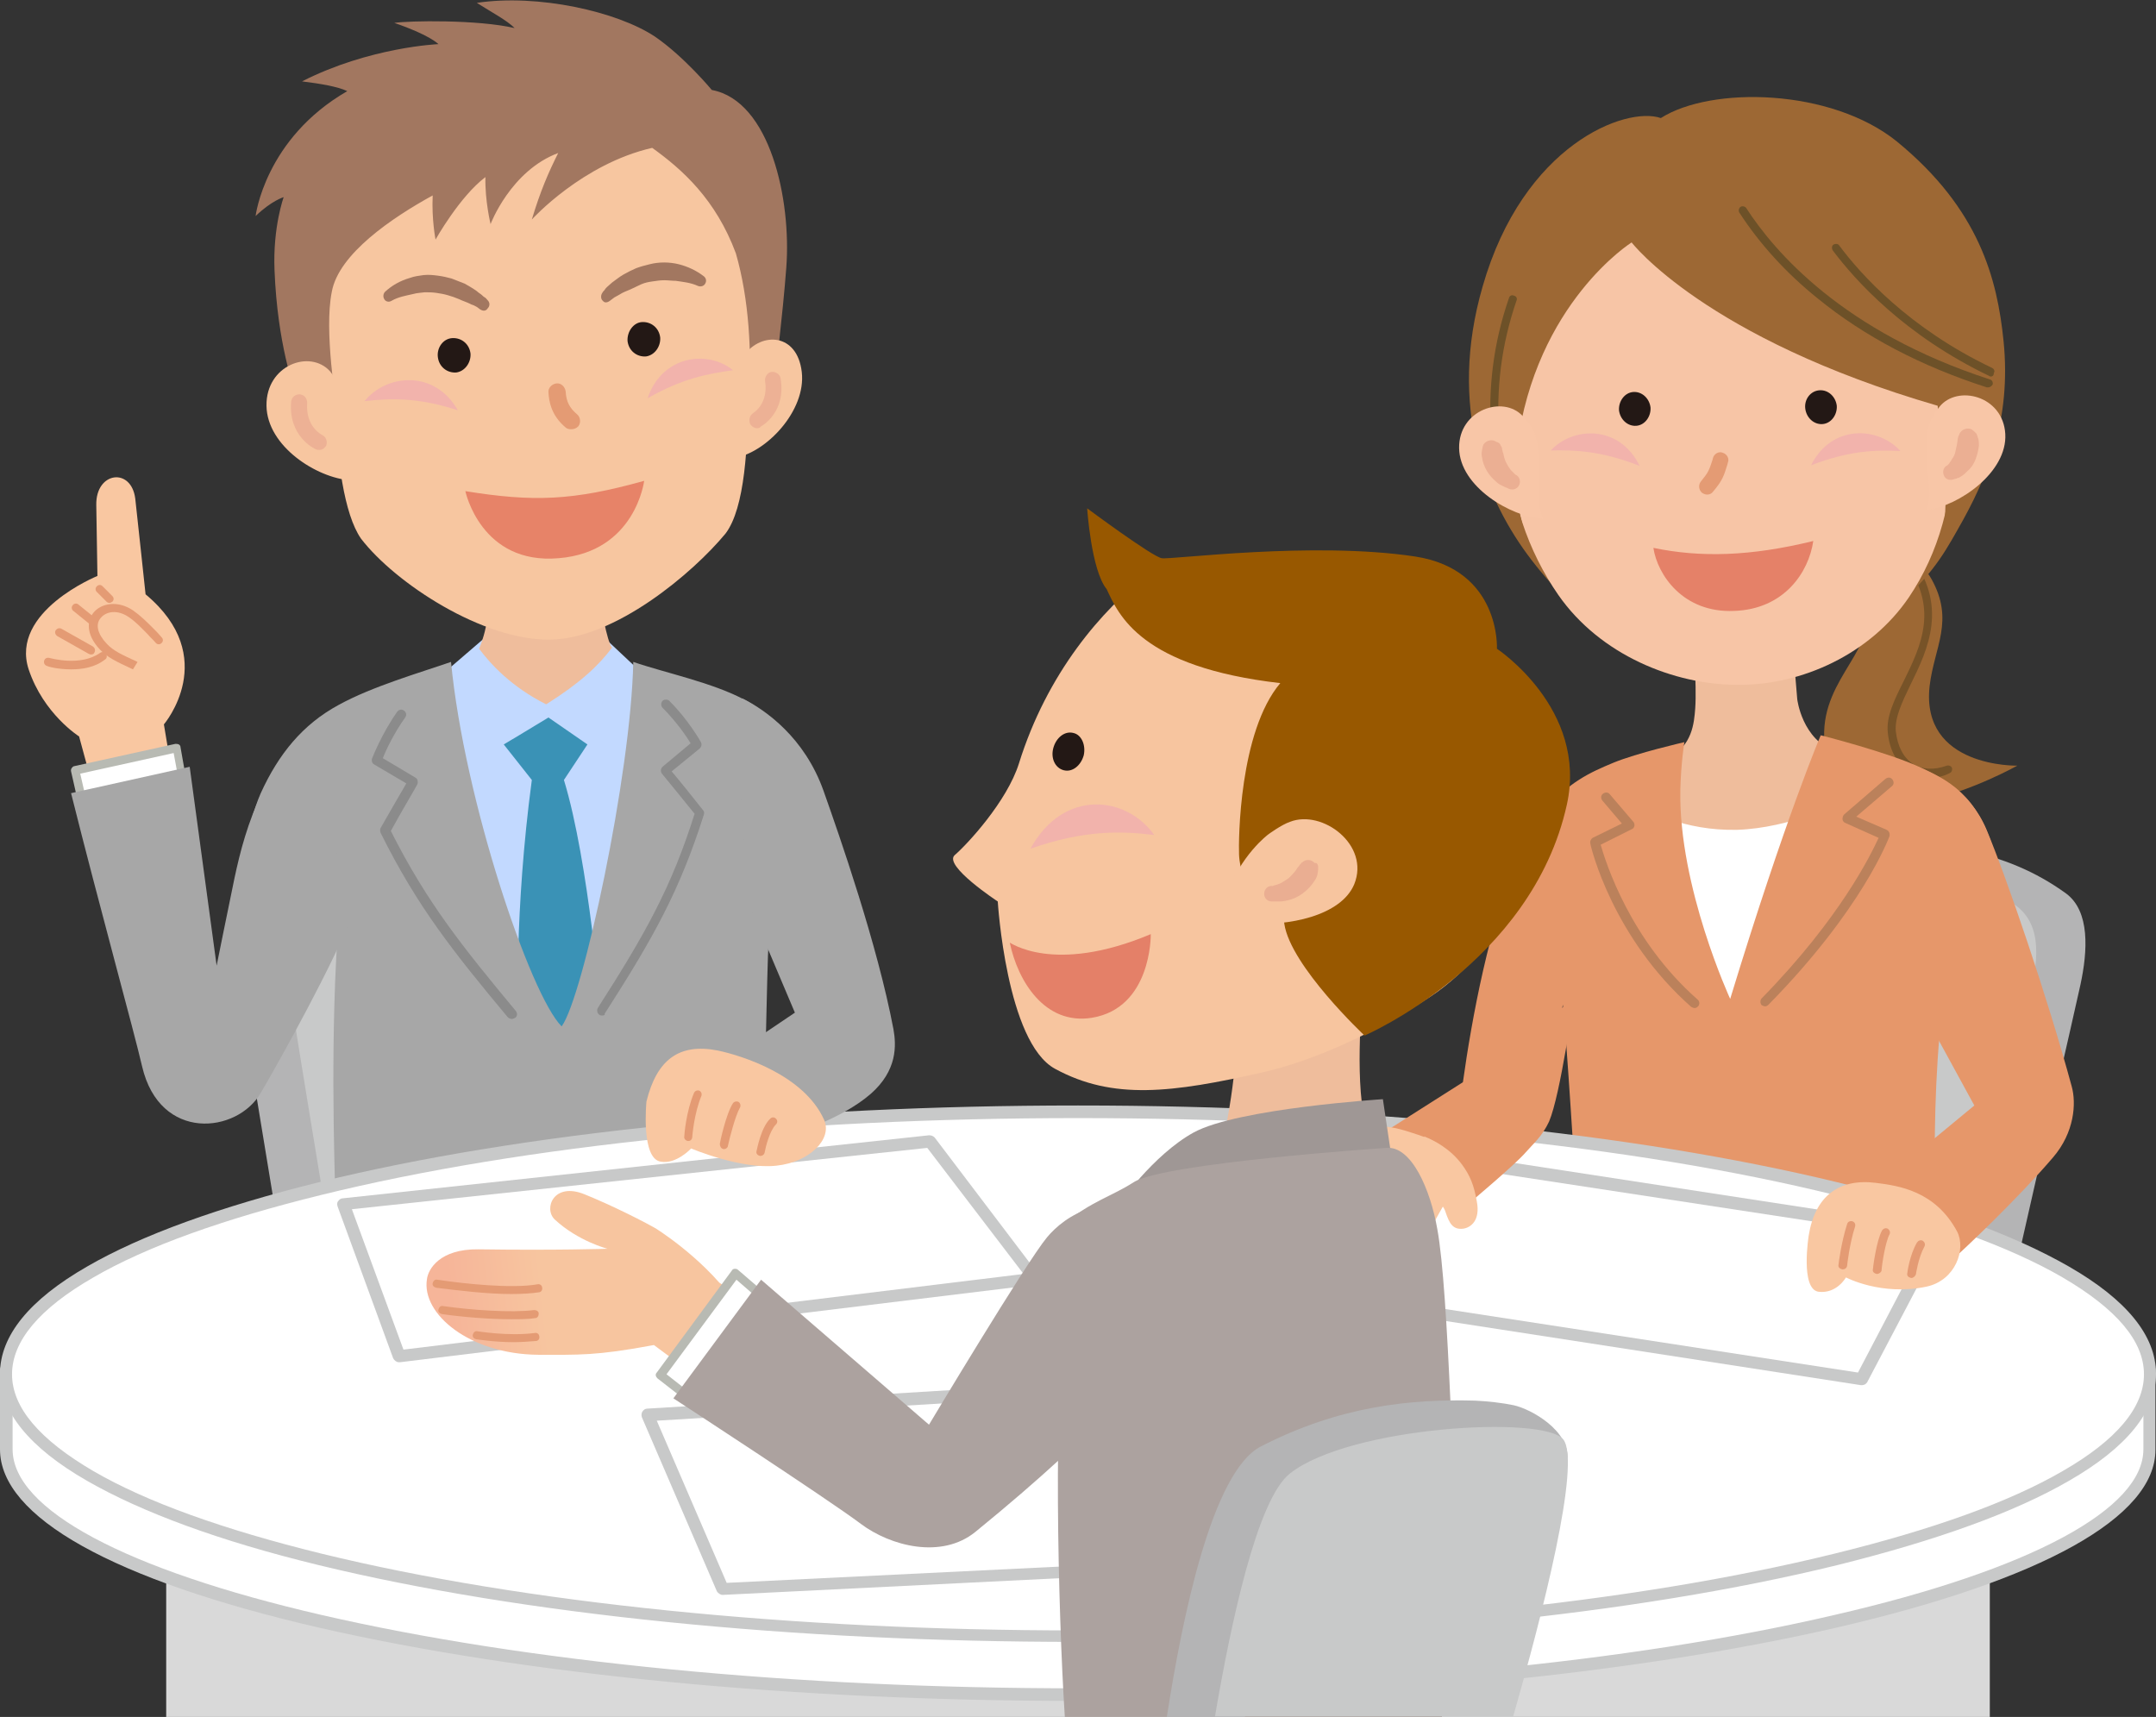 <?xml version="1.0" encoding="utf-8"?>
<!-- Generator: Adobe Illustrator 26.0.2, SVG Export Plug-In . SVG Version: 6.00 Build 0)  -->
<svg version="1.1" id="レイヤー_1" xmlns="http://www.w3.org/2000/svg" xmlns:xlink="http://www.w3.org/1999/xlink" x="0px"
	 y="0px" viewBox="0 0 376.2 299.6" style="enable-background:new 0 0 376.2 299.6;" xml:space="preserve">
<rect x="0" y="0" width="376.2" height="299.6" fill="#333333" stroke="none"/>
<style type="text/css">
	.st0{fill:#9D6834;}
	.st1{fill:#775328;}
	.st2{fill:#B4B4B5;}
	.st3{fill:#C8C9C9;}
	.st4{fill:#EFBD9C;}
	.st5{fill:#FFFFFF;}
	.st6{fill:#E6976A;}
	.st7{fill:#BB815B;}
	.st8{fill:#C2D9FF;}
	.st9{fill:#3A92B6;}
	.st10{fill:#F9C7A1;}
	.st11{fill:none;stroke:#E49B74;stroke-width:7.567;stroke-linecap:round;stroke-linejoin:round;}
	.st12{fill:#E49B74;}
	.st13{fill:#A7A7A7;}
	.st14{fill:#8B8B8B;}
	.st15{fill:#B8BAB3;}
	.st16{fill:#D9D9D9;}
	.st17{fill:#F7C59F;}
	.st18{fill:#985800;}
	.st19{fill:#231815;}
	.st20{fill:#F2B3AC;}
	.st21{fill:#EAAE92;}
	.st22{fill:#E48068;}
	.st23{fill:#9F9795;}
	.st24{fill:none;stroke:#E39A74;stroke-width:8.496;stroke-linecap:round;stroke-linejoin:round;}
	.st25{fill:url(#SVGID_1_);}
	.st26{fill:#ACA29F;}
	.st27{fill:#F7C5A6;}
	.st28{fill:#6D5128;}
	.st29{fill:#F8C6A7;}
	.st30{fill:#EBAF93;}
	.st31{fill:#E58168;}
	.st32{fill:#F7C6A0;}
	.st33{fill:#A27760;}
	.st34{fill:#EDB195;}
	.st35{fill:#E78368;}
</style>
<g>
	<path class="st0" d="M318.9,88.6c5.4,0.4,15.3,7.5,18.1,12.4c4.1,7.3,0.5,11.9-0.3,18.7c-1.6,14.3,15.3,13.9,15.3,13.9
		s-30.4,17.1-33.5-2.8c-1.8-11.6,8.6-16.6,7.3-24.7C324.5,98,320,96,314.4,94.3L318.9,88.6z"/>
	<path class="st1" d="M336.9,135.7c-1.4,0-2.7-0.4-3.8-1.1c-2.1-1.3-3.4-3.7-3.7-6.8c-0.3-2.8,1.2-5.8,2.8-9
		c3-6.1,6.3-12.9-0.1-21.1c-0.2-0.3-0.2-0.8,0.1-1c0.3-0.2,0.8-0.2,1,0.1c6.9,8.8,3.2,16.5,0.2,22.6c-1.5,3.1-2.8,5.8-2.6,8.2
		c0.3,2.6,1.3,4.6,3,5.7c1.6,1,3.7,1.1,5.9,0.3c0.4-0.1,0.8,0.1,0.9,0.4c0.1,0.4-0.1,0.8-0.4,0.9
		C339.1,135.5,337.9,135.7,336.9,135.7z"/>
</g>
<g>
	<path class="st2" d="M344.5,172.7c-2.8-4.6-18.2-13.7-24.2-15v-10c1.8-0.3,3.7-0.5,5.4-0.5c11.7-0.3,23.9,0.8,34.8,8.7
		c4.2,3.1,3.8,10,2.5,16c-4.5,20.2-12.5,54-13.6,60.8l-9.4-8.3C340,224.5,347.4,177.6,344.5,172.7z"/>
	<path class="st3" d="M316.9,149.8c11.7-0.3,23.8,0.3,34.7,8.1c5.2,3.7,3.8,10.6,2.5,16.6c-4.5,20.2-12.5,54-13.6,60.8l-12.4-5.5
		c0,0-8.7-2.9-11.6-7.8C313.6,217,314.6,149.8,316.9,149.8z"/>
</g>
<g>
	<g>
		<path class="st4" d="M312.6,110l1,12c0,0,0.8,7.1,6.8,9.2c4.9,1.7-3.3,20.6-18.1,20c-10.7,0.1-15.1-16.8-11.2-18.9
			c4.2-2.2,4.5-6.1,4.7-8.7c0.3-4.2-0.4-12.6-0.4-12.6L312.6,110z"/>
		<path class="st5" d="M321.4,140l-19.2,41.6c0,0-15.1-29.6-17.2-41.4c2.6,1.2,8.7,4.8,18.1,4.6C312.4,144.5,321.4,140,321.4,140z"
			/>
		<path class="st6" d="M269.7,141.3c4-4.8,7.7-6.5,11.8-8.2c4.1-1.7,12.4-3.6,12.4-3.6s-0.6,3.8-0.7,8.4
			c-0.3,16.9,8.7,36.4,8.7,36.4c9.7-31.8,15.8-46,15.8-46s11.9,3,17.6,5.7c4.2,2,9.8,4.4,12.7,14.8c2.6,9-7.2,14.3-8.6,23.5
			c-3.2,21.4-1.2,50.5-1.2,50.5l-62.9-10.4c-0.5-7.4-1.9-30.7-2.6-37.1c-0.6,5.3-6,15.7-7.5,16.6c-5.6,3-3.5,4.9-10.6,2.5
			c0.5-5.3,2.8-22.1,7-35.7C263.9,151.1,266.9,144.6,269.7,141.3z"/>
		<path class="st7" d="M308,175.6c-0.2,0-0.4-0.1-0.6-0.2c-0.3-0.3-0.3-0.9,0-1.2c13.8-14.1,19.1-25.2,20.4-28l-5.8-2.6
			c-0.3-0.1-0.5-0.4-0.5-0.7s0.1-0.6,0.3-0.8l7.2-6.2c0.4-0.3,0.9-0.3,1.2,0.1c0.3,0.4,0.3,0.9-0.1,1.2l-6.2,5.3l5.3,2.3
			c0.4,0.2,0.6,0.6,0.5,1.1c-0.2,0.5-4.7,12.7-21.1,29.4C308.4,175.5,308.2,175.6,308,175.6z"/>
	</g>
	<path class="st7" d="M295.7,175.9c-0.2,0-0.4-0.1-0.6-0.2c-13.7-12.1-17.5-27.8-17.6-28.5c-0.1-0.4,0.1-0.8,0.4-1l5.1-2.5l-3.4-4
		c-0.3-0.4-0.3-0.9,0.1-1.2s0.9-0.3,1.2,0.1l4.1,4.8c0.2,0.2,0.2,0.5,0.2,0.7c-0.1,0.3-0.2,0.5-0.5,0.6l-5.4,2.7
		c0.9,3.1,5.1,16.6,16.9,27c0.4,0.3,0.4,0.9,0.1,1.2C296.1,175.8,295.9,175.9,295.7,175.9z"/>
</g>
<g>
	<path class="st2" d="M60.1,173.5c3-4.5,19-12.6,25-13.4l0.6-9.9c-1.7-0.4-3.7-0.7-5.4-0.8c-11.6-1-23.9-0.7-35.2,6.6
		c-4.4,2.8-4.4,9.7-3.5,15.8c3.2,20.4,9.1,54.6,9.8,61.5l9.9-7.7C61.4,225.4,56.9,178.2,60.1,173.5z"/>
	<path class="st3" d="M89.7,153.3c-11.6-1-23.8-1.1-35.2,6c-5.4,3.3-4.5,10.3-3.5,16.4c3.2,20.4,9.1,54.6,9.8,61.5l12.7-4.7
		c0,0,8.9-2.3,12.1-7.1C88.8,220.6,92,153.5,89.7,153.3z"/>
	<path class="st8" d="M78.3,116.7l7.9-6.8l18,0.2l8.3,7.8c0,0,3,64-9.1,64.8C80,184.3,78.3,116.7,78.3,116.7z"/>
	<path class="st4" d="M104.7,104.8l-19.4,0.5c0,0,0,3.8-1.7,7.9c2,2.7,5.7,6.7,11.7,9.7c5.9-3.7,9.2-6.8,11.5-9.9
		C105.9,112.1,104.7,104.8,104.7,104.8z"/>
	<path class="st9" d="M102.5,129.9l-6.8-4.7c-3.1,1.9-7.8,4.7-7.8,4.7l4.9,6.2c-3.1,23.1-2.4,41.3-2.4,41.3l8.7,13.6l5.8-13.7
		c0,0-2.1-26.8-6.5-41.2L102.5,129.9z"/>
	<g>
		<path class="st10" d="M28.6,126.4l3.6,21.7l-12.4,2.4c-2.1-7.6-6-22-6-22s-6.2-3.9-8.8-11.7c-3.3-10.1,12-16.3,12-16.3
			s-0.1-6.6-0.2-12.4s6.1-6.6,6.8-1.1c0.5,4.5,1.8,16.7,1.8,16.7C38.6,114.7,28.6,126.4,28.6,126.4z"/>
		<g>
			<g>
				<g>
					<path class="st11" d="M20.5,103.5"/>
					<path class="st12" d="M23.2,116.8c-3-1.4-4.5-2.1-5.8-3.5c-2.5-2.7-2.2-5.1-1-6.5c1.3-1.5,4.1-2.1,6.8-0.3
						c1.4,1,2.3,1.9,3.6,3.2c0.4,0.4,0.9,0.9,1.4,1.5c0.3,0.3,0.3,0.7,0,1s-0.7,0.3-1,0c-0.5-0.6-1-1-1.4-1.5c-1.2-1.2-2-2.1-3.3-3
						c-2-1.4-4-1-4.9,0.1c-1,1.1-0.6,2.8,1,4.5c1.2,1.3,2.6,1.9,5.4,3.2L23.2,116.8z"/>
				</g>
			</g>
		</g>
		<path class="st12" d="M12.4,116.8c-2.3,0-4.1-0.5-4.2-0.6c-0.4-0.1-0.6-0.5-0.5-0.9s0.5-0.6,0.9-0.5c0.1,0,5.4,1.6,8.9-0.9
			c0.3-0.2,0.8-0.2,1,0.2c0.2,0.3,0.2,0.8-0.2,1C16.5,116.5,14.3,116.8,12.4,116.8z"/>
		<g>
			<path class="st12" d="M15.9,114.2c-0.1,0-0.2,0-0.4-0.1L10,111c-0.3-0.2-0.5-0.6-0.3-1c0.2-0.3,0.6-0.5,1-0.3l5.5,3.1
				c0.3,0.2,0.5,0.6,0.3,1C16.4,114.1,16.2,114.2,15.9,114.2z"/>
			<path class="st12" d="M15.8,108.9c-0.2,0-0.3-0.1-0.4-0.2l-2.6-2.1c-0.3-0.2-0.4-0.7-0.1-1c0.2-0.3,0.7-0.4,1-0.1l2.6,2.1
				c0.3,0.2,0.4,0.7,0.1,1C16.3,108.8,16.1,108.9,15.8,108.9z"/>
			<path class="st12" d="M19.1,105.2c-0.2,0-0.4-0.1-0.5-0.2l-1.7-1.7c-0.3-0.3-0.3-0.7,0-1s0.7-0.3,1,0l1.7,1.7
				c0.3,0.3,0.3,0.7,0,1C19.4,105.1,19.3,105.2,19.1,105.2z"/>
		</g>
	</g>
	<path class="st13" d="M134,166.8c0.8-20.7,9.4-37.4-3.9-44.6c-5.7-3.1-14.1-4.8-19.6-6.7c-0.4,19.7-8.8,58.6-12.5,63.6
		c-5.5-5.5-17-39.6-19.3-63.6c-5.5,1.9-13.8,4.3-19.6,7.5c-6.3,3.4-10.5,8.6-13.6,15.4c-1.2,2.7-2.3,6.9-2.9,9.7l16.5,12.2
		c-1.5,19.8-0.8,41.2-0.5,51.7l74.4-11.2C133.3,200.8,133.7,175.7,134,166.8z"/>
	<path class="st14" d="M89.3,177.8c-0.2,0-0.5-0.1-0.7-0.3c-9.5-11.4-15.8-19.3-22.2-32.2c-0.1-0.3-0.1-0.6,0-0.8
		c1.2-2.1,3.5-6.1,4.5-7.8l-5.6-3.3c-0.4-0.2-0.5-0.7-0.4-1c0.1-0.2,1.6-4.2,4.4-8.2c0.3-0.4,0.8-0.5,1.2-0.2
		c0.4,0.3,0.5,0.8,0.2,1.2c-2,2.8-3.4,5.8-3.9,7.1l5.7,3.4c0.4,0.2,0.5,0.8,0.3,1.2c0,0.1-3.1,5.3-4.6,8.1
		c6.3,12.5,12.5,20.2,21.8,31.4c0.3,0.4,0.3,0.9-0.1,1.2C89.7,177.7,89.5,177.8,89.3,177.8z"/>
	<g>
		<g>
			<polygon class="st5" points="30.8,130.5 13.1,134.4 15,142.8 32.3,138.9 			"/>
			<path class="st15" d="M15,143.6c-0.1,0-0.3,0-0.4-0.1c-0.2-0.1-0.3-0.3-0.3-0.5l-1.9-8.4c-0.1-0.4,0.2-0.8,0.5-0.9l17.7-3.9
				c0.2,0,0.4,0,0.6,0.1s0.3,0.3,0.3,0.5l1.5,8.5c0.1,0.4-0.2,0.7-0.5,0.8l-17.4,3.9C15.1,143.6,15,143.6,15,143.6z M14,135l1.6,7
				l16-3.6l-1.3-7L14,135z"/>
		</g>
	</g>
	<g>
		<path class="st13" d="M45.9,137.9c-2.7,5.6-4,10.7-5,15.4c-1,4.8-3.1,15.2-3.1,15.2l-4.7-34.7l-20.7,4.6
			c4.9,19.6,11,41.6,12.4,47.7c3.1,13.2,16.6,11.7,20.7,4.6c3.6-6.1,13-23.2,15.6-30.3C63.5,148,47.1,135.3,45.9,137.9z"/>
	</g>
	<path class="st14" d="M105.1,177.2c-0.2,0-0.3,0-0.5-0.1c-0.4-0.3-0.5-0.8-0.3-1.2c8.4-13.1,12.9-21.2,16.9-33.9
		c-2-2.5-5.7-7-5.7-7c-0.3-0.4-0.2-0.9,0.1-1.2l4.9-4.1c-0.7-1.2-2.5-3.8-4.9-6.2c-0.3-0.3-0.3-0.9,0-1.2c0.3-0.3,0.9-0.3,1.2,0
		c3.3,3.3,5.4,7,5.5,7.2c0.2,0.4,0.1,0.8-0.2,1.1l-4.9,4c1.2,1.4,4,4.9,5.5,6.8c0.2,0.2,0.2,0.5,0.1,0.8
		c-4.2,13.2-8.7,21.3-17.3,34.7C105.6,177.1,105.4,177.2,105.1,177.2z"/>
</g>
<g>
	<rect x="29" y="262.8" class="st16" width="318.2" height="36.8"/>
	<g>
		<g>
			<path class="st5" d="M375.1,252.9c0,22.9-83.7,42.8-187,42.8s-187-19.8-187-42.8c0-4.4,0-9.1,0-14c24.2-18.8,103.6-36,187-36
				c87.4,0,166.5,16.2,187,36C375.1,243.1,375.1,249.4,375.1,252.9z"/>
			<path class="st3" d="M188.1,296.8c-49.7,0-96.7-4.6-132.5-12.8C19.7,275.7,0,264.7,0,252.9c0-2.2,0-4.4,0-6.6c0-2.4,0-4.8,0-7.3
				c0-0.3,0.2-0.6,0.4-0.8c12.2-9.5,37.6-18.5,71.7-25.3c35.4-7.1,76.6-11,115.9-11c41.8,0,84,3.8,118.8,10.6
				c34.3,6.7,58.8,15.8,69,25.7c0.2,0.2,0.3,0.5,0.3,0.8v14c0,11.7-19.7,22.7-55.6,31C284.8,292.2,237.8,296.8,188.1,296.8z
				 M2.2,239.5c0,2.3,0,4.6,0,6.8c0,2.3,0,4.5,0,6.6c0,10.5,19.7,21,53.9,28.9c35.6,8.2,82.4,12.8,132,12.8
				c49.5,0,96.4-4.5,132-12.8c34.3-7.9,53.9-18.5,53.9-28.9v-13.5c-10.1-9.5-34.1-18.3-67.6-24.9C271.7,207.7,229.7,204,188,204
				c-39.2,0-80.2,3.9-115.5,10.9C39.7,221.5,14.1,230.4,2.2,239.5z"/>
		</g>
		<g>
			<path class="st5" d="M375.1,239.7c0,25.3-83.7,45.7-187,45.7s-187-20.5-187-45.7c0-25.3,83.7-45.7,187-45.7
				C291.3,194,375.1,214.5,375.1,239.7z"/>
			<path class="st3" d="M188.1,286.5c-50,0-97.1-4.8-132.5-13.4c-17.3-4.2-30.8-9.2-40.4-14.7C5.1,252.6,0,246.3,0,239.7
				c0-6.6,5.1-12.9,15.2-18.7c9.5-5.5,23.1-10.4,40.4-14.7c35.4-8.7,82.4-13.4,132.5-13.4c50,0,97.1,4.8,132.5,13.4
				c17.3,4.2,30.8,9.2,40.4,14.7c10.1,5.8,15.2,12.1,15.2,18.7c0,6.6-5.1,12.9-15.2,18.7c-9.5,5.5-23.1,10.4-40.4,14.7
				C285.1,281.8,238.1,286.5,188.1,286.5z M188.1,195.1c-49.9,0-96.7,4.7-132,13.4c-17.1,4.2-30.5,9-39.8,14.4
				C6.9,228.3,2.1,234,2.1,239.8c0,5.8,4.8,11.4,14.2,16.9c9.3,5.4,22.7,10.2,39.8,14.4c35.2,8.6,82.1,13.4,132,13.4
				s96.7-4.7,132-13.4c17.1-4.2,30.5-9,39.8-14.4c9.4-5.4,14.2-11.1,14.2-16.9c0-5.8-4.8-11.4-14.2-16.9
				c-9.3-5.4-22.7-10.2-39.8-14.4C284.8,199.8,237.9,195.1,188.1,195.1z"/>
		</g>
	</g>
</g>
<g>
	<polygon class="st5" points="180.5,223.1 69.6,236.7 59.9,210.1 162.3,199.1 	"/>
	<path class="st3" d="M69.6,237.7c-0.4,0-0.8-0.3-1-0.7l-9.7-26.5c-0.1-0.3-0.1-0.7,0.1-0.9c0.2-0.3,0.5-0.5,0.8-0.5l102.3-11
		c0.4,0,0.7,0.1,1,0.4l18.2,24c0.2,0.3,0.3,0.7,0.1,1.1c-0.1,0.4-0.5,0.6-0.9,0.6L69.8,237.7C69.7,237.7,69.7,237.7,69.6,237.7z
		 M61.4,211l9,24.5l108.2-13.2l-16.8-22L61.4,211z"/>
</g>
<g>
	<polygon class="st5" points="241.1,271.6 126.1,277.2 113,246.9 224.3,240.1 	"/>
	<path class="st3" d="M126.1,278.3c-0.4,0-0.8-0.3-1-0.6L112,247.3c-0.1-0.3-0.1-0.7,0.1-1s0.5-0.5,0.8-0.5l111.4-6.8
		c0.4,0,0.8,0.2,1,0.6l16.7,31.5c0.2,0.3,0.2,0.7,0,1s-0.5,0.5-0.9,0.5L126.1,278.3L126.1,278.3z M114.6,247.9l12.2,28.3l112.5-5.5
		l-15.6-29.4L114.6,247.9z"/>
</g>
<g>
	<polygon class="st5" points="220.6,224.6 324.9,240.7 338.1,215.4 243.7,200.9 	"/>
	<path class="st3" d="M324.9,241.7c-0.1,0-0.1,0-0.2,0l-104.2-16.1c-0.4-0.1-0.7-0.3-0.8-0.7s0-0.8,0.2-1.1l23.1-23.7
		c0.2-0.2,0.6-0.4,0.9-0.3l94.4,14.5c0.3,0.1,0.6,0.3,0.8,0.6c0.2,0.3,0.2,0.7,0,1l-13.3,25.3C325.6,241.5,325.3,241.7,324.9,241.7z
		 M222.8,223.9l101.4,15.6l12.2-23.3L244,202.1L222.8,223.9z"/>
</g>
<g>
	<path class="st13" d="M129.6,121.9c4,2,10.8,6.8,14.1,16.1c2.8,7.9,9.4,26.8,12.2,41.6c0.5,2.8,0.7,7.2-4,11.3
		c-5,4.3-11.9,6.2-15.9,8.3l-13.9-11.3l16.6-11.2l-8-18.9C130.7,157.8,127.5,120.8,129.6,121.9z"/>
	<g>
		<g>
			<g>
				<path class="st10" d="M112.8,192.2c1.8-7.3,5.7-10.2,12.4-8.9c4.3,0.9,15.1,4.3,18.6,12.1c1.5,3.4-2.6,7.4-8.3,8
					c-6.2,0.7-14.9-3-14.9-3s-2.6,2.8-5.3,2.3C111.8,202.2,112.8,192.2,112.8,192.2z"/>
			</g>
		</g>
		<path class="st12" d="M120.1,199.1L120.1,199.1c-0.4,0-0.8-0.4-0.7-0.8c0-0.2,0.3-4.3,1.7-7.6c0.2-0.4,0.6-0.5,0.9-0.4
			c0.4,0.2,0.5,0.6,0.4,0.9c-1.3,3.1-1.6,7.1-1.6,7.1C120.8,198.8,120.5,199.1,120.1,199.1z"/>
		<path class="st12" d="M126.4,200.5c0,0-0.1,0-0.2,0c-0.4-0.1-0.6-0.5-0.6-0.9c0-0.2,1.1-5.3,2.3-7.1c0.2-0.3,0.7-0.4,1-0.2
			s0.4,0.7,0.2,1c-0.8,1.4-1.8,5.3-2.1,6.7C127,200.2,126.7,200.5,126.4,200.5z"/>
		<path class="st12" d="M132.7,201.7h-0.1c-0.4-0.1-0.7-0.4-0.6-0.8c0.1-0.4,0.8-4.2,2.4-5.7c0.3-0.3,0.7-0.3,1,0s0.3,0.7,0,1
			c-1.1,1.1-1.8,3.9-2,5C133.3,201.5,133,201.7,132.7,201.7z"/>
	</g>
</g>
<g>
	<path class="st6" d="M333.4,133.3c4.5,1.7,10.3,4.6,13.2,11.4c3.5,8.3,10.7,29.4,14.9,44.9c0.8,2.9,0.5,8-3.3,12.4
		c-5.9,6.9-14.8,15.4-18.4,18.6l-14.9-11.5l19.6-16.2l-11.8-21.6C332.7,171.3,331.7,137,333.4,133.3z"/>
	<g>
		<g>
			<g>
				<path class="st10" d="M315.6,215.6c1.1-6.9,5.3-10,11.7-9.2c4,0.5,10.4,1.4,14.2,8.5c1.6,3.1-0.3,8.5-5.3,9.6
					c-7.9,1.7-14.1-1.6-14.1-1.6s-1.6,2.9-4.8,2.5C314.1,224.9,315.6,215.6,315.6,215.6z"/>
			</g>
		</g>
		<path class="st12" d="M321.5,221.5L321.5,221.5c-0.5-0.1-0.8-0.4-0.7-0.8c0-0.2,0.5-4,1.5-7.1c0.1-0.4,0.5-0.6,0.9-0.5
			s0.6,0.5,0.5,0.9c-1,3.1-1.4,6.8-1.4,6.9C322.2,221.3,321.9,221.5,321.5,221.5z"/>
		<path class="st12" d="M327.5,222.3C327.5,222.3,327.4,222.3,327.5,222.3c-0.5-0.1-0.8-0.4-0.7-0.8c0-0.2,0.6-5,1.6-6.8
			c0.2-0.3,0.6-0.5,1-0.3c0.3,0.2,0.5,0.6,0.3,1c-0.7,1.3-1.3,5-1.4,6.4C328.1,222.1,327.8,222.3,327.5,222.3z"/>
		<path class="st12" d="M333.5,223C333.4,223,333.4,223,333.5,223c-0.5-0.1-0.8-0.4-0.7-0.8c0-0.1,0.4-3.2,1.7-5.4
			c0.2-0.3,0.6-0.5,1-0.3c0.3,0.2,0.5,0.6,0.3,1c-1.1,2-1.5,4.9-1.5,4.9C334.1,222.8,333.8,223,333.5,223z"/>
	</g>
</g>
<g>
	<path class="st6" d="M258,187.1l-19.2,12.2l17.5,10.7c0,0,8.1-6.8,9.9-8.9c1.3-1.5,2.9-2.8,4.1-5.4c2-4.7,4.3-21.4,4.3-21.4
		L258,187.1z"/>
	<g>
		<path class="st10" d="M248.5,198.3c1.8,0.7,4.6,2.2,6.6,4.9c1.4,1.9,2.1,3.6,2.6,6.5c0.6,3.2-1,4.5-2.4,4.7
			c-1.8,0.2-2.4-0.9-3.1-3c-0.4-1.4-3.2-3.7-3.2-3.7L248.5,198.3z"/>
		<g>
			<g>
				<g>
					<path class="st10" d="M250.5,212.8c0.8-1.5,2.4-4.1,2.6-4.9c1-4.7-0.8-8.4-5.7-9.9c-3.7-1.2-8.7-3.2-14.8,1.4
						c-2.6,2-5.7,6.8-1.9,9.9c4.8,4,12.9,4.1,12.9,4.1s-0.6,3.2,1.8,3.9c1.3,0.4,2.3,0.1,3.1-0.7
						C249.4,215.4,250.5,212.8,250.5,212.8z"/>
				</g>
			</g>
			<path class="st12" d="M243.7,212.6c-0.1,0-0.1,0-0.2,0c-0.4-0.1-0.6-0.5-0.5-0.8c0-0.1,0.9-3.5,2.6-6.3c0.2-0.3,0.6-0.4,0.9-0.2
				c0.3,0.2,0.4,0.6,0.2,0.9c-1.5,2.6-2.4,5.9-2.4,5.9C244.3,212.4,244,212.6,243.7,212.6z"/>
			<path class="st12" d="M237.9,211.2c-0.1,0-0.1,0-0.2,0c-0.4-0.1-0.6-0.5-0.5-0.8c0-0.1,0.8-3,2.7-6.3c0.2-0.3,0.6-0.4,0.9-0.2
				c0.3,0.2,0.4,0.6,0.2,0.9c-1.8,3.1-2.6,5.9-2.6,5.9C238.5,210.9,238.3,211.2,237.9,211.2z"/>
			<path class="st12" d="M232.9,209.2c0,0-0.1,0-0.2,0c-0.4-0.1-0.6-0.4-0.5-0.8c0-0.1,0.7-2.9,2.1-5.3c0.2-0.3,0.6-0.4,0.9-0.3
				c0.3,0.2,0.4,0.6,0.3,0.9c-1.3,2.3-1.9,4.9-1.9,4.9C233.5,208.9,233.3,209.2,232.9,209.2z"/>
		</g>
	</g>
</g>
<g>
	<g>
		<g>
			<path class="st4" d="M238.6,197.2c-2.4-7.1-0.9-22.8-0.9-22.8l-21.6,5.6c-0.8,2.1,0.2,5.7-3,20.7
				C220.9,200.7,236.2,199.4,238.6,197.2z"/>
			<g>
				<path class="st17" d="M200.6,100c-8.4,6.4-17.9,17.5-22.8,33.2c-2.1,6.7-9.1,14.2-11.2,16c-2.1,1.8,7.5,8.1,7.5,8.1
					s1.5,24.6,10,29.2c10.1,5.5,20.4,4.2,36.3,0.6c9.2-2.1,20.1-7.2,29.2-13.2c6.7-4.4,12.2-11.7,14.9-16.5
					c6.2-11.1,1.9-30.2-4.9-37.7C252.8,112.4,206.1,95.8,200.6,100z"/>
				<path class="st18" d="M193.1,102.8c2.1,4.5,5.9,13.6,30.3,16.4c-7.2,8.5-7.3,27.5-7.2,29.9c0.1,2.7,1.3,5.4,1.3,5.4
					s2.9-4.1,3.7-4.1c5.4-0.1,10.5,0.3,11.1,1.3c3.1,5.6-9.3,2.2-8.2,9.5c1.1,7.4,14,19.5,14,19.5s29.2-12.6,35.3-40.3
					c3.7-16.7-12.2-27.2-12.2-27.2s0.7-13.8-14.3-16.1c-18-2.7-42.5,0.6-44.2,0.3c-1.7-0.3-13-8.7-13-8.7S190.4,99.5,193.1,102.8z"
					/>
				<path class="st19" d="M189.1,131.8c-0.5,1.8-2,3-3.5,2.6s-2.3-2.1-1.8-3.9c0.5-1.8,2-3,3.5-2.6
					C188.7,128.2,189.5,130,189.1,131.8z"/>
				<path class="st20" d="M201.4,145.7c-4.8-6.8-15.8-8.2-21.6,2.4C189.2,144.8,195.6,145,201.4,145.7z"/>
				<g>
					<path class="st17" d="M225.1,143.4c5.6-2.2,14,4,11.2,10.9c-2.3,5.5-11.5,7.4-18.6,6.8c-1.7-0.2-2.5-4.2-3.8-4.6
						c2.5-7.3,7.4-10.9,7.4-10.9S223.6,143.9,225.1,143.4z"/>
					<path class="st21" d="M230,151.1c0,0.1,0,0.2,0,0.3s0,0.3,0,0.4c0,0.2-0.1,0.5-0.1,0.7c-0.1,0.5-0.3,0.9-0.6,1.3
						c-0.5,0.8-1.2,1.5-2,2.1s-1.7,1-2.6,1.2c-0.4,0.1-0.9,0.2-1.4,0.2c-0.2,0-0.5,0-0.7,0c-0.1,0-0.2,0-0.3,0h-0.2h-0.2
						c-0.8,0-1.4-0.7-1.3-1.4c0-0.8,0.7-1.4,1.4-1.3l0,0l0,0h0.1l0.2-0.1c0.1,0,0.3-0.1,0.4-0.1c0.3-0.1,0.6-0.2,0.8-0.3
						c0.5-0.3,1-0.6,1.4-0.9c0.4-0.4,0.8-0.8,1.1-1.2c0.2-0.2,0.3-0.5,0.5-0.7c0.1-0.1,0.2-0.2,0.3-0.4c0.1-0.1,0.1-0.1,0.2-0.2
						c0.1-0.1,0.1-0.2,0.2-0.2l0,0c0.6-0.6,1.6-0.6,2.2,0.1C229.8,150.5,229.9,150.8,230,151.1z"/>
				</g>
				<path class="st22" d="M176.2,164.5c1.4,6.7,6.1,14.4,14.3,13.1c10.4-1.7,10.3-14.3,10.3-14.6
					C183.7,170.2,176.1,164.3,176.2,164.5z"/>
			</g>
		</g>
		<g>
			<path class="st23" d="M195.1,210.3c0,0,6.1-8.8,13.2-12.7c7.7-4.2,33-5.8,33-5.8l1.8,12.1L195.1,210.3z"/>
			<g>
				<path class="st24" d="M102.1,210.9"/>
				
					<linearGradient id="SVGID_1_" gradientUnits="userSpaceOnUse" x1="-2308.468" y1="224.461" x2="-2323.232" y2="217.75" gradientTransform="matrix(-0.859 0.513 -0.513 -0.859 -1788.94 1606.611)">
					<stop  offset="0" style="stop-color:#F6B599"/>
					<stop  offset="1" style="stop-color:#F7C59F"/>
				</linearGradient>
				<path class="st25" d="M106,217.9c0,0-8.9,0.3-22.5,0.1c-6.8-0.1-8.8,3.5-9,5.2c-1,6.1,7.5,13.1,19.4,13.2c7,0,10.1,0.2,20.2-1.7
					l13.6,10.1l6.1-15.2l-8.3-5.8c-6-6.8-13.3-10.7-10.3-9c-2.7-1.6-8.5-4.5-13.2-6.4c-5.4-2.2-7.2,2.5-5.2,4.4
					C100.9,216.6,106,217.9,106,217.9z"/>
				<path class="st12" d="M89.2,230.2c-3.9,0-8.6-0.4-12.1-0.9c-0.4-0.1-0.7-0.4-0.6-0.8c0.1-0.4,0.4-0.7,0.8-0.6
					c4.9,0.7,11.9,1.2,15.9,0.7c0.4,0,0.8,0.2,0.8,0.6c0,0.4-0.2,0.8-0.6,0.8C92.2,230.2,90.8,230.2,89.2,230.2z"/>
				<path class="st12" d="M89.2,225.8c-4.2,0-9.1-0.6-13.1-1.1c-0.4-0.1-0.7-0.4-0.6-0.8c0.1-0.4,0.4-0.7,0.8-0.6
					c4.6,0.7,13,1.6,17.5,0.8c0.4-0.1,0.8,0.2,0.8,0.6c0.1,0.4-0.2,0.8-0.6,0.8C92.7,225.7,91,225.8,89.2,225.8z"/>
				<path class="st12" d="M89.6,234.2c-3.4,0-6.3-0.5-6.5-0.5c-0.4-0.1-0.7-0.4-0.6-0.8c0.1-0.4,0.4-0.7,0.8-0.6
					c0.1,0,5.4,0.9,10,0.3c0.4-0.1,0.8,0.2,0.8,0.6c0.1,0.4-0.2,0.8-0.6,0.8C92.2,234.1,90.9,234.2,89.6,234.2z"/>
			</g>
			<g>
				<polygon class="st5" points="128.4,222.2 115.2,240 122,245.2 135.6,228.4 				"/>
				<path class="st15" d="M122,246c-0.2,0-0.3-0.1-0.5-0.2l-6.8-5.3c-0.3-0.3-0.4-0.7-0.1-1l13.1-17.8c0.1-0.2,0.3-0.3,0.5-0.3
					s0.4,0,0.6,0.2l7.2,6.2c0.3,0.3,0.3,0.7,0.1,1l-13.6,16.8C122.5,245.9,122.2,246,122,246z M116.3,239.8l5.6,4.4l12.6-15.7
					l-6-5.2L116.3,239.8z"/>
			</g>
			<path class="st26" d="M182.7,215.9c-3.6,4.3-20.6,32.7-20.6,32.7l-29.3-25.3L117.5,244c0,0,27,17.6,32.7,21.9
				c5.2,3.9,14.1,6.2,20,1.4c23.7-19.3,31-29.5,33.6-33.4s5.1-15.1,0-19.2C193.7,206.2,185.6,212.4,182.7,215.9z"/>
			<path class="st26" d="M186.1,229.8c-2.4,12.4-1.5,51.1-0.3,69.8h65.8c1-11.2,2.2-38.8,1.5-54.7c-0.6-13.2-1.3-25-2.3-30.4
				c-1.2-6.9-4.5-14.6-8.9-14.2c0,0-38.8,2.6-44.1,6c-3.9,2.5-7,3.1-12.6,7.5C182.1,216.5,187.5,222.8,186.1,229.8z"/>
		</g>
	</g>
	<g>
		<path class="st2" d="M264.1,245.2c-1.9-0.4-4.5-0.7-6.7-0.8c-11.2-0.3-23.6,0.9-37.4,8c-8.5,4.4-13.7,29.8-16.4,47.2h13.6
			c3.7-12.8,8.9-29.1,11.8-31.8c4.8-4.5,25.3-13.6,30.5-13.9c5.2-0.3,14,0.7,14,0.7C273.9,249.7,267.3,245.9,264.1,245.2z"/>
		<path class="st3" d="M264,299.6c5.1-17.7,11.9-44.2,8.8-48.4c-3.3-4.3-37.3-2.3-47.7,5.9c-5.8,4.5-10.4,26.6-13.1,42.4h52V299.6z"
			/>
	</g>
</g>
<g>
	<path class="st0" d="M289.8,20.6c-6.1-2.1-24,4.6-31.1,29.4c-6.1,21.1,0.5,37.3,8.6,47.8c6.8,8.8,11.6,11.7,26.2,15.3
		c19.5,4.8,26.8,1,35.8-6.1c7.1-5.6,9.6-9.8,12.3-14.6c5.1-8.9,9.4-19,8-32.9c-1.1-10.8-4.2-23-18.6-34.8
		C319.5,15.4,298.6,15,289.8,20.6z"/>
	<path class="st27" d="M340.9,76.4c0,10.7-2.6,20.1-7.8,27.8c-6.7,9.9-18.7,15.4-29.9,15.3c-11.1,0-24-5.2-31.3-15.7
		c-5.2-7.5-8.7-17.2-8.7-27.5c0-24.6,17.9-44.5,40-44.5C325.2,31.8,340.9,51.8,340.9,76.4z"/>
	<path class="st0" d="M259.1,66.4c0.7-17.9,21.9-42.9,31.8-42.7c13.3-5.7,21.3-4.5,27.8-2.7c3.9,1.1,7.3,6,10.5,9.5
		c3.1,3.2,12.5,16.7,13.9,20.5c2.8,7.1,1.9,11.9,1.2,25.3c-0.3,5.6-6.5,20.9-5.4,16.8s0.5-12-0.8-22.3
		c-40.6-11.8-53.4-28.5-53.4-28.5S268,52.8,264.7,78c-1.1,9.4,1.7,16.2,2.9,19.3C270.9,105.1,258.6,80.8,259.1,66.4z"/>
	<path class="st28" d="M346.9,67.6c-0.1,0-0.1,0-0.2,0c-11.5-3.7-21.4-8.9-29.5-15.5c-5.6-4.5-10.2-9.6-13.7-15
		c-0.2-0.3-0.1-0.8,0.2-1c0.3-0.2,0.8-0.1,1,0.2c4.9,7.6,16.9,21.6,42.5,29.9c0.4,0.1,0.6,0.5,0.5,0.9
		C347.5,67.4,347.2,67.6,346.9,67.6z"/>
	<path class="st28" d="M347.4,65.7c-0.1,0-0.2,0-0.3-0.1c-14.8-7.1-23.4-16.7-27.3-21.9c-0.2-0.3-0.2-0.8,0.1-1
		c0.3-0.2,0.8-0.2,1,0.1c3.7,5,12.2,14.5,26.7,21.4c0.4,0.2,0.5,0.6,0.3,0.9C347.9,65.6,347.6,65.7,347.4,65.7z"/>
	<path class="st28" d="M260.9,76.9c-0.4,0-0.7-0.3-0.7-0.7c-0.6-8.5,0.4-16.4,3.1-24.2c0.1-0.4,0.5-0.6,0.9-0.4
		c0.4,0.1,0.6,0.5,0.4,0.9c-2.6,7.6-3.6,15.3-3,23.7C261.6,76.6,261.3,76.9,260.9,76.9L260.9,76.9z"/>
	<path class="st29" d="M265.7,72.6c-3.4-3.7-11.2-1.1-11.1,5.6c0.1,6.7,9,12,14.6,12.3c-1.3-3.4-0.4-4.7-0.7-10.3
		C268.3,76.2,267.9,75,265.7,72.6z"/>
	<path class="st30" d="M261.8,77.6c0,0.1,0.1,0.2,0.1,0.2c0,0.1,0.1,0.1,0.1,0.2c0.1,0.1,0.1,0.3,0.1,0.4c0.1,0.3,0.1,0.5,0.2,0.7
		c0.1,0.5,0.2,0.9,0.4,1.4c0.2,0.4,0.4,0.8,0.7,1.2c0.1,0.2,0.3,0.4,0.5,0.6c0.1,0.1,0.2,0.2,0.3,0.3l0.1,0.1l0.1,0.1l0,0l0,0
		c0.7,0.3,1,1.1,0.7,1.8c-0.3,0.7-1.1,1-1.8,0.7l-0.2-0.1l-0.2-0.1c-0.1,0-0.2-0.1-0.3-0.1c-0.2-0.1-0.4-0.2-0.6-0.3
		c-0.4-0.2-0.7-0.4-1-0.7c-0.6-0.5-1.2-1.2-1.6-1.9c-0.4-0.7-0.7-1.5-0.8-2.3c-0.1-0.4-0.1-0.8,0-1.2c0-0.2,0.1-0.4,0.1-0.6
		c0-0.1,0.1-0.2,0.1-0.3c0-0.1,0.1-0.2,0.1-0.2c0.5-0.7,1.5-0.9,2.2-0.4C261.5,77.2,261.7,77.4,261.8,77.6L261.8,77.6z"/>
	<path class="st29" d="M338.4,71c3.1-3.9,11.1-2,11.5,4.7s-8.1,12.6-13.7,13.3c1-3.5,0-4.7,0-10.3C336.1,74.7,336.5,73.5,338.4,71z"
		/>
	<path class="st30" d="M344.7,75.5c0.1,0.1,0.1,0.1,0.2,0.2c0,0.1,0.1,0.2,0.1,0.3c0.1,0.2,0.1,0.4,0.2,0.6c0.1,0.4,0.1,0.8,0.1,1.2
		c-0.1,0.8-0.3,1.6-0.6,2.4c-0.3,0.8-0.8,1.5-1.4,2c-0.3,0.3-0.6,0.6-0.9,0.8c-0.2,0.1-0.3,0.2-0.5,0.3c-0.1,0.1-0.2,0.1-0.3,0.1
		l-0.2,0.1l-0.4,0.1c-0.7,0.3-1.5,0.1-1.8-0.6s-0.1-1.5,0.6-1.8l0,0l0,0l0.1-0.1L340,81c0.1-0.1,0.2-0.2,0.2-0.3
		c0.2-0.2,0.3-0.4,0.4-0.6c0.3-0.4,0.5-0.8,0.6-1.3c0.1-0.4,0.2-0.9,0.3-1.4c0-0.2,0.1-0.5,0.1-0.8c0-0.1,0.1-0.3,0.1-0.4
		s0-0.1,0.1-0.2c0-0.1,0.1-0.2,0.1-0.3l0,0c0.4-0.8,1.3-1.1,2.1-0.8C344.3,75.1,344.5,75.3,344.7,75.5z"/>
	<g>
		<g>
			<g>
				<path class="st12" d="M297.9,86.3c-0.3,0-0.6-0.1-0.9-0.3c-0.6-0.5-0.7-1.4-0.2-2c1.3-1.6,1.4-1.9,2-3.7l0.1-0.4
					c0.2-0.7,1-1.2,1.7-0.9c0.7,0.2,1.2,1,0.9,1.7l-0.1,0.4c-0.6,1.9-0.8,2.7-2.5,4.7C298.7,86.1,298.3,86.3,297.9,86.3z"/>
				<path class="st20" d="M331.6,78.7c-3.9-4.3-12-4.7-15.6,2.5C322.7,78.6,327.3,78.5,331.6,78.7z"/>
				<path class="st20" d="M270.6,78.6c3.9-4.2,12-4.5,15.5,2.7C279.5,78.7,274.9,78.5,270.6,78.6z"/>
			</g>
			<path class="st31" d="M316.4,94.4c-0.8,5.5-5.1,11.9-13.8,12.2c-8.9,0.4-13.4-6.3-14.1-11C296.7,97.3,305.4,97.1,316.4,94.4z"/>
			<path class="st19" d="M315,71.3c0.2,1.6,1.5,2.8,3,2.7c1.5-0.1,2.6-1.6,2.5-3.2c-0.2-1.6-1.5-2.8-3-2.7
				C315.9,68.2,314.8,69.7,315,71.3z"/>
			<path class="st19" d="M282.5,71.6c0.2,1.6,1.5,2.8,3,2.7c1.5-0.1,2.6-1.6,2.5-3.2c-0.2-1.6-1.5-2.8-3-2.7
				C283.5,68.5,282.4,70,282.5,71.6z"/>
		</g>
	</g>
</g>
<g>
	<g>
		<path class="st32" d="M132.9,58.9c-0.1,2.9-2.2,5.6-2.3,8.9c-0.1,10.1-0.6,20.8-4,25.3c-5.7,6.9-19.3,18.4-30.6,18.5
			C84.3,111.8,69,101.8,63,94c-3-4.3-4.2-14-4.6-23.4c-0.2-4-3-7.9-3.1-11.4c-0.1-8.5-1-16.3,2.1-23.2c6.2-13.6,24.1-22.8,37.6-23
			c15.2-0.2,31.4,8.9,36.5,25.3C133.2,43.9,133.1,52.6,132.9,58.9z"/>
		<path class="st33" d="M113.8,25.8c5.3,3.8,11.1,9,14.6,18.4c2.3,8,2.8,17.1,2.3,26.5l4.4-3.7c0,0,1.5-12.2,2.1-20.3
			c0.9-11.8-2.8-29.1-13-31c0,0-4.8-5.8-9.9-9.3c-6.6-4.4-20.5-7.5-31.1-5.9c2.5,1.6,5.2,3,6.6,4.4c-6.4-1.5-18.5-1.3-21-0.9
			c6.2,2.1,7.7,3.7,7.7,3.7s-12,0.5-23.8,6.5c3.2,0.4,6.2,0.9,7.9,1.7c-14.4,8.3-16,21.8-16,21.8c2.8-2.7,4.9-3.3,4.9-3.3
			s-1.9,5.2-1.6,12.7c0.5,13,3.5,20.9,3.5,20.9s5.3-0.7,7.4,4.6c-0.1-2.4-2.3-14.8-0.9-21.7c1.2-6.6,10.5-12.9,17.6-16.8
			c-0.2,4.2,0.5,7.7,0.5,7.7s4.2-7.5,8.7-10.9c-0.1,4.1,0.9,8.2,0.9,8.2s3.5-9.3,11.8-12.4c-1.7,3.4-3.1,6.6-4.6,11.6
			C92.9,38.2,101.6,28.6,113.8,25.8z"/>
		<g>
			<path class="st32" d="M129.9,61.9c3-4,9.2-3.8,10,3c0.8,6.8-6.3,14.2-11.8,15c-0.9-3.1-1.5-4.2-1.7-9.9
				C126.4,66,128.1,64.6,129.9,61.9z"/>
			<g>
				<path class="st34" d="M132.3,74.7c-0.5,0.1-1.1-0.2-1.4-0.7c-0.3-0.7-0.1-1.5,0.5-1.9c0.1-0.1,2.7-1.6,2.1-5.6
					c-0.1-0.7,0.4-1.5,1.1-1.6c0.7-0.1,1.5,0.4,1.6,1.1c1,5.9-3.2,8.3-3.4,8.4C132.6,74.6,132.5,74.7,132.3,74.7z"/>
			</g>
		</g>
		<g>
			<path class="st32" d="M57.6,64.8c-3.5-3.9-11.2-1.1-11.1,6c0.1,7.1,8.8,12.6,14.6,13c-1.3-3.6,0.3-5-0.7-10.9
				C59.5,67.3,59.8,67.7,57.6,64.8z"/>
			<g>
				<path class="st34" d="M55.8,78.5c-0.2,0-0.5,0-0.7-0.1c-0.2-0.1-4.8-2.2-4.3-8.3c0.1-0.8,0.7-1.3,1.5-1.3
					c0.8,0.1,1.3,0.7,1.3,1.5c-0.3,4.2,2.5,5.5,2.6,5.6c0.7,0.3,1,1.2,0.7,1.9C56.7,78.1,56.3,78.5,55.8,78.5z"/>
			</g>
		</g>
	</g>
	<path class="st33" d="M83.8,54c-0.1-0.1-0.3-0.2-0.4-0.3c-0.1-0.1-0.3-0.2-0.5-0.3c-0.3-0.2-0.6-0.2-0.9-0.4
		c-0.6-0.3-1.3-0.5-1.9-0.8c-0.7-0.3-1.3-0.5-2-0.7s-1.3-0.3-2-0.4c-0.7-0.1-1.3-0.1-2-0.1c-0.7,0.1-1.3,0.1-2,0.3
		c-1.3,0.3-2.6,0.5-3.8,1.2l0,0c-0.5,0.3-1.1,0.1-1.3-0.4c-0.2-0.4-0.1-0.9,0.2-1.2c1.2-1.1,2.6-1.9,4.3-2.4
		c0.8-0.3,1.7-0.4,2.4-0.5c0.9-0.1,1.7,0,2.5,0.1c0.8,0.1,1.7,0.3,2.4,0.5c0.8,0.3,1.5,0.6,2.3,0.9c0.7,0.4,1.4,0.8,2.1,1.3
		c0.3,0.3,0.7,0.5,0.9,0.7c0.1,0.1,0.3,0.3,0.5,0.4s0.3,0.3,0.5,0.5c0.4,0.4,0.4,1,0,1.4C84.8,54.3,84.3,54.3,83.8,54L83.8,54z"/>
	<path class="st33" d="M106.4,52.5c0.1-0.1,0.3-0.2,0.4-0.3c0.1-0.1,0.3-0.2,0.4-0.3c0.3-0.2,0.6-0.3,0.9-0.5
		c0.6-0.4,1.2-0.6,1.9-0.9c0.6-0.3,1.3-0.6,1.9-0.9c0.7-0.3,1.3-0.4,2-0.5c0.7-0.1,1.3-0.2,2-0.2c0.7,0,1.3,0.1,2,0.1
		c1.3,0.2,2.6,0.3,3.9,0.9l0,0c0.5,0.2,1.1,0,1.3-0.5c0.2-0.4,0.1-0.9-0.3-1.2c-1.3-1-2.8-1.7-4.4-2.1c-0.8-0.2-1.7-0.3-2.5-0.3
		c-0.9,0-1.7,0.1-2.5,0.3c-0.8,0.2-1.6,0.4-2.4,0.7c-0.7,0.3-1.5,0.7-2.2,1.1c-0.7,0.4-1.3,0.9-2,1.4c-0.3,0.3-0.6,0.5-0.9,0.8
		c-0.1,0.1-0.3,0.3-0.4,0.5c-0.1,0.1-0.3,0.3-0.4,0.5c-0.3,0.4-0.3,1.1,0.1,1.4C105.5,52.9,106,52.8,106.4,52.5L106.4,52.5z"/>
	<path class="st19" d="M109.5,59.5c0.2,1.7,1.6,2.8,3.2,2.7c1.5-0.2,2.6-1.7,2.5-3.3c-0.2-1.7-1.6-2.8-3.2-2.7
		C110.5,56.3,109.4,57.9,109.5,59.5z"/>
	<path class="st19" d="M76.4,62.3c0.2,1.7,1.6,2.8,3.2,2.7c1.5-0.2,2.6-1.7,2.5-3.3c-0.2-1.7-1.6-2.8-3.2-2.7
		C77.3,59.1,76.2,60.7,76.4,62.3z"/>
	<path class="st12" d="M99.6,74.9c-0.3,0-0.7-0.1-0.9-0.3c-2.5-2.1-2.9-4.5-3-6.1c-0.1-0.8,0.6-1.5,1.4-1.6c0.8-0.1,1.5,0.6,1.6,1.4
		c0.1,1.8,0.7,2.9,2,4c0.6,0.5,0.7,1.5,0.2,2.1C100.5,74.8,100.1,74.9,99.6,74.9z"/>
	<path class="st20" d="M63.6,70c3.8-4.7,12.2-5.6,16.3,1.6C72.9,69.3,68.1,69.5,63.6,70z"/>
	<path class="st20" d="M127.9,64.6c-4.4-3.6-12.4-2.6-14.9,4.9C119.1,66,123.6,65.2,127.9,64.6z"/>
	<path class="st35" d="M81.2,85.7c11.8,1.9,18.7,1.7,31.2-1.8c0,0-1.5,12.4-14.9,13.5C83.9,98.6,81.2,85.7,81.2,85.7z"/>
</g>
</svg>
